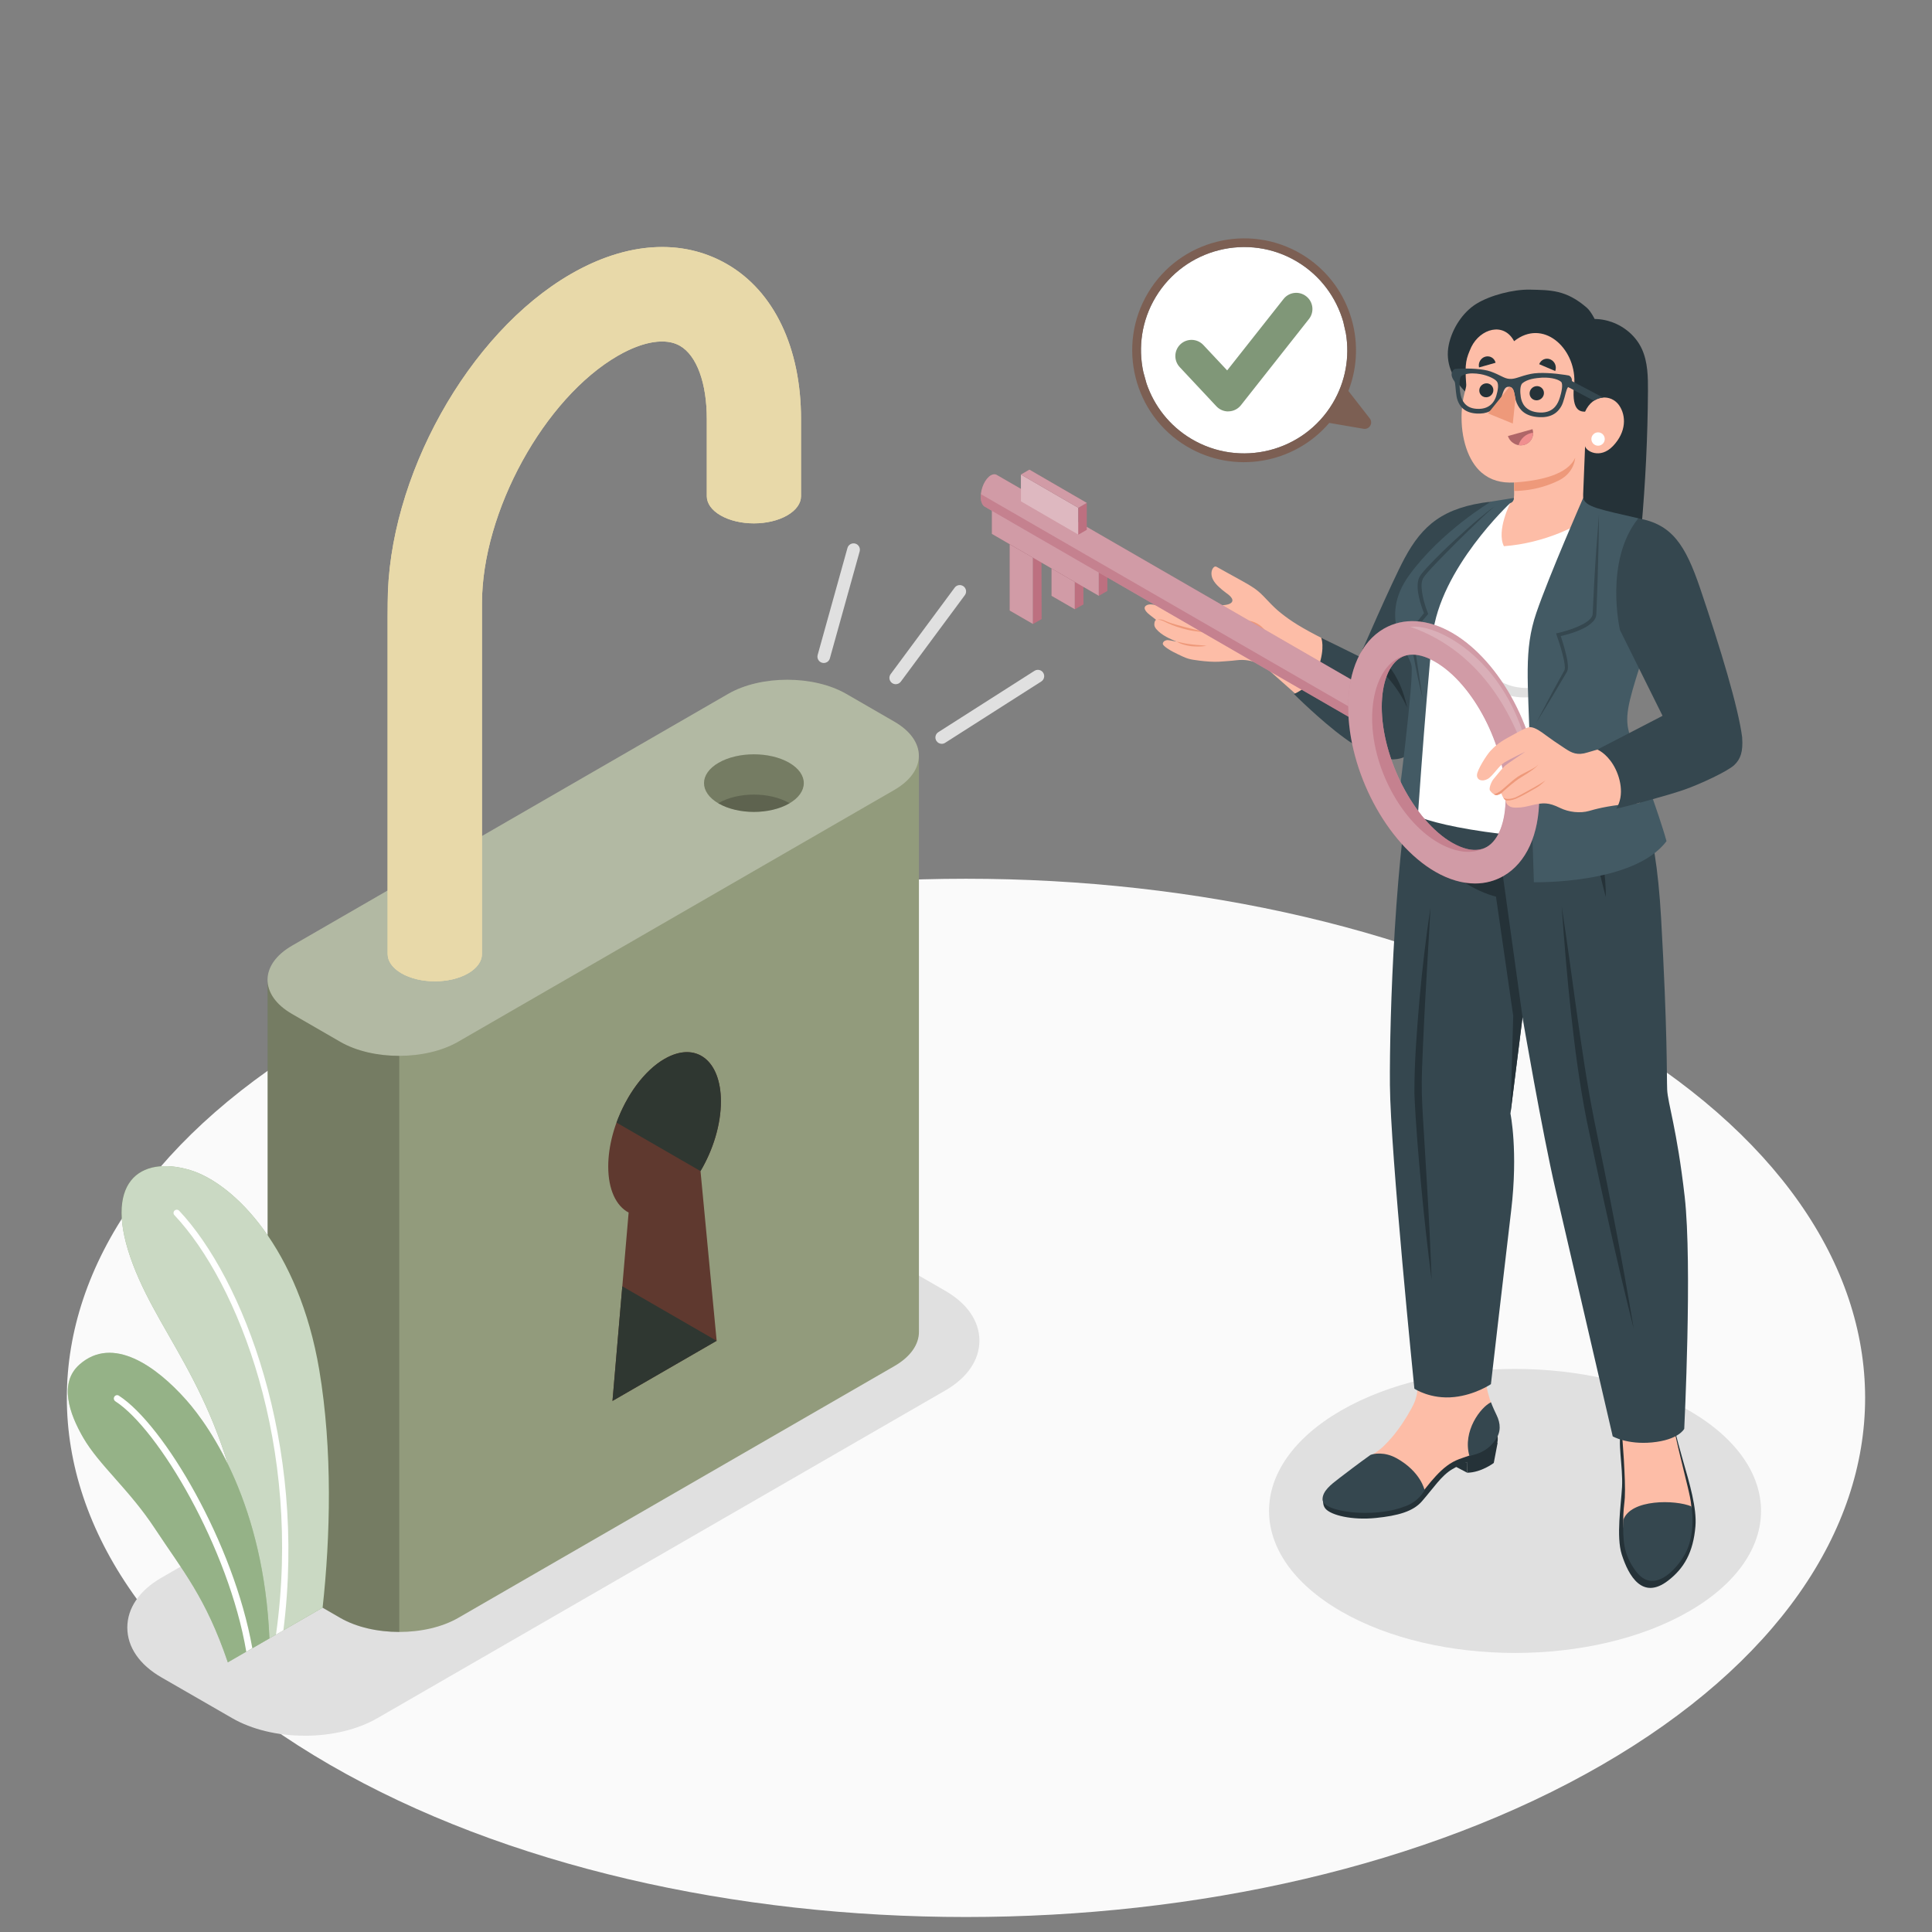 <?xml version="1.0" encoding="UTF-8"?>
<svg xmlns="http://www.w3.org/2000/svg" version="1.1" viewBox="0 0 500 500">
  <rect x="0" y="0" width="500" height="500" fill="#808080" stroke="none"/>
  <defs>
    <style>
      .cls-1 {
        opacity: .6;
      }

      .cls-1, .cls-2, .cls-3, .cls-4, .cls-5, .cls-6, .cls-7, .cls-8, .cls-9, .cls-10, .cls-11, .cls-12, .cls-13, .cls-14, .cls-15, .cls-16, .cls-17, .cls-18, .cls-19, .cls-20, .cls-21, .cls-22, .cls-23, .cls-24, .cls-25 {
        stroke-width: 0px;
      }

      .cls-1, .cls-11 {
        fill: #bd7080;
      }

      .cls-2 {
        fill: #253238;
      }

      .cls-3 {
        fill: #35474f;
      }

      .cls-4 {
        fill: #f08f8f;
      }

      .cls-5, .cls-12 {
        opacity: .2;
      }

      .cls-5, .cls-13, .cls-17, .cls-22, .cls-25 {
        fill: #fff;
      }

      .cls-6 {
        fill: #2f3731;
      }

      .cls-7 {
        fill: #809778;
      }

      .cls-8 {
        fill: #e8d9a9;
      }

      .cls-9 {
        fill: #435a64;
      }

      .cls-10 {
        fill: #689254;
      }

      .cls-12 {
        fill: #000;
      }

      .cls-13 {
        opacity: .65;
      }

      .cls-14 {
        fill: #e0e0e0;
      }

      .cls-15 {
        fill: #af6668;
      }

      .cls-16 {
        fill: #e0e0e0;
      }

      .cls-17 {
        opacity: .3;
      }

      .cls-18 {
        fill: #7c5f53;
      }

      .cls-19 {
        fill: #5f392f;
      }

      .cls-20 {
        fill: #ee997a;
      }

      .cls-21 {
        fill: #fdbda7;
      }

      .cls-22 {
        opacity: .5;
      }

      .cls-23 {
        fill: #929b7c;
      }

      .cls-24 {
        fill: #fafafa;
      }
    </style>
  </defs>
  <g id="Floor">
    <path id="Floor-2" data-name="Floor" class="cls-24" d="M85.45,266.77c-90.87,52.47-90.87,137.53,0,190,90.88,52.47,238.22,52.47,329.09,0,90.87-52.47,90.87-137.53,0-190-90.88-52.47-238.22-52.47-329.09,0Z"/>
  </g>
  <g id="Shadows">
    <g id="Shadows-2" data-name="Shadows">
      <path id="Shadow" class="cls-16" d="M78.88,449.2c-7.05,0-13.72-1.61-18.8-4.55l-18.31-10.55c-5.69-3.28-8.82-7.86-8.82-12.89s3.13-9.61,8.82-12.89l146.97-84.81c5.08-2.93,11.76-4.55,18.8-4.55s13.72,1.61,18.8,4.55l18.31,10.56c5.69,3.28,8.82,7.86,8.82,12.89s-3.13,9.6-8.82,12.89l-146.98,84.81c-5.08,2.93-11.75,4.55-18.8,4.55Z"/>
      <path id="Shadow-2" data-name="Shadow" class="cls-16" d="M437.11,365.04c24.86,14.35,24.86,37.63,0,51.98-24.86,14.35-65.17,14.35-90.04,0-24.86-14.35-24.86-37.63,0-51.98,24.86-14.35,65.17-14.35,90.04,0Z"/>
    </g>
  </g>
  <g id="Lines">
    <g id="Lines-2" data-name="Lines">
      <path class="cls-16" d="M231.81,177.07c-.34,0-.68-.11-.97-.32-.73-.54-.88-1.57-.34-2.29l16.57-22.38c.54-.73,1.56-.88,2.29-.34.73.54.88,1.57.34,2.29l-16.57,22.38c-.32.43-.82.66-1.32.66Z"/>
      <path class="cls-16" d="M243.72,192.5c-.54,0-1.07-.27-1.38-.76-.49-.76-.26-1.78.5-2.26l24.88-15.87c.77-.49,1.78-.26,2.26.5.49.76.26,1.78-.5,2.26l-24.88,15.87c-.27.17-.58.26-.88.26Z"/>
      <path class="cls-16" d="M213.19,171.58c-.15,0-.29-.02-.44-.06-.87-.24-1.38-1.15-1.14-2.02l7.71-27.68c.24-.87,1.15-1.38,2.02-1.14.87.24,1.38,1.15,1.14,2.02l-7.71,27.68c-.2.73-.86,1.2-1.58,1.2Z"/>
    </g>
  </g>
  <g id="Speech_Bubble" data-name="Speech Bubble">
    <g id="Speech_Bubble-2" data-name="Speech Bubble">
      <g id="Speech_Bubble-3" data-name="Speech Bubble">
        <path class="cls-25" d="M335.74,67.75c6.04,3.63,10.11,9.29,11.91,15.58l.67,2.98c1,6.03-.05,12.44-3.44,18.09-7.58,12.62-24.02,16.72-36.65,9.14-5.64-3.39-9.58-8.56-11.53-14.35l-.81-2.95c-1.37-6.4-.43-13.31,3.2-19.35,7.59-12.63,24.03-16.73,36.65-9.14Z"/>
        <path class="cls-18" d="M297.12,75.77c-8.2,13.71-3.73,31.54,9.98,39.74,12.3,7.36,27.91,4.5,36.91-6.06l8.87,1.52c1.52.26,2.56-1.48,1.61-2.69l-5.53-7.1c5.05-12.93.19-28.03-12.1-35.39-13.71-8.2-31.54-3.72-39.74,9.98ZM335.7,67.72c6.04,3.62,10.13,9.27,11.94,15.56l.67,2.98c1.01,6.03-.03,12.44-3.41,18.09-7.56,12.64-23.99,16.76-36.63,9.2-5.65-3.38-9.59-8.54-11.56-14.33l-.82-2.95c-1.38-6.4-.45-13.31,3.17-19.35,7.56-12.64,24-16.77,36.64-9.2Z"/>
      </g>
      <g id="Check">
        <path class="cls-7" d="M317.86,106.48c-1.16,0-2.26-.48-3.06-1.33l-9.49-10.14c-1.58-1.69-1.49-4.34.19-5.92,1.69-1.58,4.34-1.49,5.92.19l6.17,6.58,14.59-18.48c1.43-1.82,4.06-2.13,5.88-.69,1.82,1.43,2.13,4.07.69,5.88l-17.6,22.3c-.76.96-1.89,1.54-3.11,1.59-.06,0-.12,0-.18,0Z"/>
      </g>
    </g>
  </g>
  <g id="Character">
    <g id="Bottom">
      <g id="Bottom-2" data-name="Bottom">
        <g>
          <polygon class="cls-2" points="379.71 381.14 376.09 379.24 379.77 378.38 379.71 381.14"/>
          <path class="cls-2" d="M342.83,386.46s44.3-17.61,44.74-14.73c.1.63.05,1.2-.09,1.72.04-.05.09-.1.12-.15l-1.01,5.31s-3.22,2.48-6.89,2.53c0-.26.04-1.85.06-2.76-1.2.44-2.44.97-3.92,1.85-2.86,1.7-4.78,4.79-7.88,8.34-2.26,2.59-6.16,3.7-11.9,4.28-6.17.63-11.54-.71-13-2.37-1.17-1.32-.47-3.66-.23-4.02Z"/>
          <path class="cls-21" d="M344.07,385.51c.44-.41,2.05-2.03,4.23-3.77,1.9-1.52,4.12-3.46,6.49-5,.94-.61,2.4-1.6,3.22-2.4.79-.77,1.55-1.57,2.26-2.41,1.96-2.32,3.63-4.88,5.07-7.53,1.24-2.28,1.57-3.91,1.56-6.49-.03-6.32-.32-12.66-1.17-18.94l21,.33c-.73,3.21-1.16,8.7-1.62,12.36-.7,5.57-.9,6.81,1.13,12.46.6,1.66,1.52,3.28,1.54,5.04.03,2.86-2.37,5.25-5,6.55-2.18,1.08-4.66,1.49-6.77,2.65-2.23,1.22-4,3.12-5.62,5-1.54,1.78-2.8,3.89-4.9,5.11-2.34,1.34-4.53,1.71-7.19,2.14-3.06.49-6.97.42-9.55.13-4.51-.51-7.82-2.23-4.65-5.23Z"/>
          <path class="cls-3" d="M361.41,377.38c-3.11-1.74-6-1.17-6.74-.84-3.31,2.36-6.05,4.47-7.99,5.95-2.35,1.79-4.41,3.42-4.41,5.56,0,3.36,13.35,4.85,20.95,1.93,3.94-1.19,5.46-4.32,5.46-4.32,0,0-.92-4.74-7.27-8.29ZM387.31,366.22c-1.06-2.2-1.45-3.32-1.45-3.32-2.65,1.28-7.41,7.45-5.58,13.89,2.39-.52,4.73-1.32,6.72-4.11,1.5-2.11,1.37-4.27.31-6.47Z"/>
        </g>
        <g>
          <path class="cls-2" d="M419.7,370.52c-1.23,1.92.37,9.17.08,14.33-.26,4.69-1.55,12.86-.06,17.49,1.76,5.49,5.34,11.86,12,6.71,4.13-3.19,6.49-7.3,7.06-14.05.39-4.69-1.54-11.17-3.2-16.93-1.94-6.72-2.68-10.31-2.68-10.31l-13.21,2.76Z"/>
          <path class="cls-21" d="M433.37,335.94c.48,10.93-.84,18.61-.91,25.61.07,3.26.3,6.01,1.03,9.45.95,4.47,2.56,10.68,3.23,13.57.95,4.04,1.66,6.59.22,11.13-.11.35-.28.69-.47,1.02-2.02,3.74-7.14,6.56-8.78,6.11-.46.74-1.62,1.18-2.88.98-.18-.03-.36-.07-.55-.13-.18-.06-.37-.13-.55-.21-1.09-.52-2.13-1.59-2.73-3.44-.1-.31-.19-.64-.26-.99-1.19-5.63-.33-9.27-.22-11.47.13-2.54-.02-5.78-.25-9.88-.23-4.1-1.24-16.98-2.71-23.14-1.09-4.3-2.45-9.69-3.89-15.44l19.73-3.18Z"/>
          <path class="cls-3" d="M437.72,389.85c-4.04-1.73-15.76-1.97-17.63,3.56-.05,5.2-.08,8.73,3.31,13.26,4.51,6.01,10.39-.36,12.64-4.41,2.25-4.05,2.23-9.6,1.67-12.4Z"/>
        </g>
        <path class="cls-3" d="M418.09,193.15c5.71,9.91,10.31,18.27,11.8,44.45,1.68,29.55,1.43,40.8,1.57,44.37.15,3.57,2.52,10.11,4.53,27.67,2.01,17.56-.11,60.14-.11,60.14,0,0-1.43,2.87-8.36,3.52-6.4.6-10.15-1.57-10.15-1.57,0,0-12.35-53.27-14.8-63.86-3.46-14.95-8.55-44.6-8.55-44.6l-3.12,24.91s2.03,9.69.19,25.11c-1.84,15.43-5.24,44.93-5.24,44.93,0,0-4.02,2.74-9.46,3.33-6.18.67-10.35-2.16-10.35-2.16,0,0-6.2-61.14-6.33-78.61-.13-17.47,1.26-61.06,6.74-86.96l51.62-.68Z"/>
        <path class="cls-2" d="M370.1,218.88c2.77,7.19,12.71,12.18,17.06,13.16l4.46,30.87-.71,25.27,3.12-24.91-5.12-36.9s-12.06-.75-18.82-7.49ZM411.32,215.07c.73,2.83,1.4,5.68,2.11,8.52.7,2.85,1.39,5.7,2.14,8.57.05-2.96-.25-5.91-.67-8.83-.41-2.93-1.01-5.82-1.72-8.7-.74-2.86-1.59-5.71-2.67-8.48-1.07-2.77-2.32-5.5-3.98-7.99.93,2.82,1.76,5.62,2.55,8.44.77,2.82,1.53,5.64,2.23,8.48ZM416.41,209.57c.99,1.7,1.94,3.43,2.89,5.15l2.81,5.27c-.19-2.01-.74-3.97-1.44-5.86-.7-1.9-1.6-3.71-2.59-5.47-1.02-1.74-2.13-3.44-3.39-5.02-1.25-1.59-2.61-3.11-4.16-4.45.92,1.81,1.92,3.53,2.91,5.25.98,1.72,2,3.41,2.96,5.13ZM412.48,289.38c-1.81-9.04-3.11-18.18-4.41-27.33-1.26-9.15-2.51-18.32-3.9-27.47.65,9.23,1.4,18.44,2.41,27.64.99,9.2,2.22,18.39,4,27.5,1.9,9.09,3.82,18.11,5.85,27.15,2,9.03,4.13,18.04,6.38,27.03-1.51-9.13-3.15-18.24-4.91-27.32-1.73-9.08-3.58-18.18-5.43-27.21ZM368.84,258.94l1.38-24.11c-1.22,7.97-2.16,15.98-2.87,24.01-.68,8.04-1.33,16.04-1.3,24.19.34,8.1,1.04,16.1,1.78,24.13.74,8.02,1.63,16.03,2.67,24.02-.29-8.05-.68-16.09-1.17-24.13l-.72-12.05c-.24-4.01-.52-8.04-.64-12.02-.1-3.96.12-7.99.28-12,.16-4.01.39-8.03.59-12.04Z"/>
      </g>
    </g>
    <g id="Top">
      <g>
        <g>
          <path class="cls-21" d="M301.81,165.7c.68-.14,1.28.15,2.7.34-1.6-.64-3.88-1.6-5.27-3.24-.21-.25-.45-.65-.49-.97-.04-.3,0-1.17.44-1.42,0,0-.87-.69-1.63-1.27-.62-.48-1.95-1.67-.99-2.39.76-.56,2.01-.35,3.41.16-.75-.56-1.28-1.09-1.35-1.5-.2-1.22.49-1.98,3.04-1.18,2.55.8,8.96,3.1,13.76,2.5.86-.11,2.62-.1,3.26-.77h0c.88-.92-.73-2.06-1.4-2.54-.64-.47-1.26-.97-1.84-1.52-.65-.61-1.26-1.28-1.62-2.09-.36-.81-.44-1.79-.03-2.58.22-.42.62-.79,1.08-.52,1.84,1.05,3.72,2.04,5.57,3.08,1.75.99,3.62,1.94,5.17,3.23,1.79,1.48,3.35,3.65,5.93,5.69,2.58,2.04,5.29,3.81,11.46,6.9,3.41,1.7,9.15,4.9,9.15,4.9,0,0,7.01-15.21,9.81-21.25,5.81-12.53,10.91-16.65,23.87-19.42l-7.77,23.53s-5.42,24.31-7.84,32.37c-2.42,8.06-5.76,10.02-8.58,10.3h0c-8.86.78-17.61-8.93-33.2-22.52-1.27-1.11-4.22-3.16-8.4-2.65-1.64.2-3.49.3-4.58.38-1.31.1-3.72-.09-5.03-.27-2.75-.4-2.75-.2-6.93-2.32-.52-.26-2.62-1.48-2.58-2.06.04-.49.39-.78.87-.88Z"/>
          <path class="cls-20" d="M304.52,166.04c1.28.32,2.54.59,3.83.72,1.28.18,2.59.2,3.9.38-1.31.22-2.63.23-3.96.1-1.31-.18-2.64-.5-3.78-1.2Z"/>
          <g>
            <path class="cls-20" d="M327.78,164.05c-.07-.24-.16-.48-.29-.7-.24-.42-.59-.81-.95-1.14-.72-.66-1.61-1.14-2.55-1.41-2.03-.57-4.5-.05-6,1.46-.04.04-.06.25.04.2,1.86-.77,3.74-1.45,5.77-.88,1.68.47,2.95,1.86,3.78,3.34.08.14.23.06.23-.08,0-.29.04-.5-.04-.79Z"/>
            <path class="cls-20" d="M312.66,160.09c-2.12-.21-4.27-.76-6.33-1.28-1.98-.5-3.94-1.14-5.88-1.75-.02,0-.04.05-.02.06,1.97,1.06,4.04,1.75,6.21,2.27,2,.48,3.97.59,6.01.74.02,0,.03-.04.01-.04Z"/>
            <path class="cls-20" d="M313.29,163.65c-2.12-.21-4.27-.76-6.33-1.28-.79-.2-1.58-.42-2.37-.65-.77-.23-1.56-.44-2.3-.74-.23-.09-.46-.19-.69-.28-.29-.12-.56-.27-.88-.34-.32-.07-.66-.08-.98-.03-.03,0-.07.03-.05.06.41,0,.82.11,1.21.26.26.1.5.23.75.36.22.12.44.21.66.31.7.32,1.42.6,2.15.85.92.31,1.85.58,2.8.8,2,.48,3.97.59,6.01.74.02,0,.03-.04.01-.04Z"/>
          </g>
        </g>
        <g>
          <path class="cls-3" d="M385.86,129.82c-12.34,1.44-17.75,6.07-22.38,14.7-3.37,6.28-11.64,25.42-11.64,25.42l-9.93-4.91s1.12,2.39-.7,7.66c-1.82,5.27-6.35,6.91-6.35,6.91,0,0,6.92,6.9,12.95,11.3,6.03,4.39,11.8,7.37,16.66,4.51,4.86-2.86,6.15-8.45,7.88-15.08,1.73-6.63,6.28-27.22,6.28-27.22l7.23-23.28Z"/>
          <path class="cls-2" d="M364.18,183.16c-2.29-5.37-7.42-11.45-12.35-13.22,0,0,.43-.99,1.03-2.37,7.58,3.02,10.23,10.49,11.31,15.59Z"/>
        </g>
      </g>
      <path class="cls-2" d="M424.79,136.71h-20.63c-.63-9.13-.19-18.31.49-27.45.49-6.52,1.09-13.03,1.82-19.53.18-1.65.4-3.35,1.25-4.77,1.87-3.12,6.44-2.66,9.39-1.62,3.39,1.2,6.34,3.74,7.83,7.03,1.52,3.37,1.57,7.19,1.55,10.89-.07,11.83-.65,23.66-1.7,35.45Z"/>
      <g id="Head">
        <path class="cls-2" d="M393.73,122.99c.16.14.28.25.34.31,1,.95,2.16,1.64,3.48,2.09,1.22.42,2.16.22,3.37.23,1.8.01,3.76.68,5.53.14.77-.24.99-.76,1.48-1.37.67-.83,1.38-1.63,2.06-2.45,2.71-3.27,5.32-6.65,7.43-10.35,2.81-4.94,4.7-10.55,4.45-16.22-.11-2.44-.64-4.92-2.03-6.93-1.39-2-3.75-3.45-6.18-3.27-.29-1.58-1.78-4.49-3-5.54-5.36-4.63-9.3-4.55-14.75-4.67-4.21-.09-10.21,1.44-13.8,3.65-3.59,2.21-6.29,6.46-7.16,10.58-1,4.74,1.01,8.71,3.88,11.8,2.56,2.76,6.8,4.78,7.64,8.79.27,1.25.15,2.56.4,3.82.49,2.55,2.36,4.58,4.15,6.46-.05.43,1.87,2.15,2.73,2.92Z"/>
        <path class="cls-21" d="M388.12,131.48s1.11-1.05,2.43-1.24c.94-.13,1.3-.81,1.3-2.43s0-2.94,0-2.94c-3.32.17-6.09-.57-8.41-2.55-3.5-2.99-5.43-8.98-5.17-15.45.17-4.3,1.26-6.32,1.19-7.29-.43-5.75,0-6.78,1.31-9.77,2.35-4.77,8.41-6.56,11.08-1.51,7.43-5.94,15.82,1.66,15.6,10.54-.93,7.34,1.33,7.68,2.76,7.71,2.06-4.59,6.79-4.58,8.82-1.65,1.83,2.65,1.93,6.86-1.61,10.55-3.35,3.49-7.02,1.26-7.2,0,0,0-.44,10.52-.5,12.49-.05,1.97.36,4.15,2.82,4.93,0,0,0,0,0,0,2.51.8,3.1,1.32,3.1,1.32,0,0-.55.41-.92.83-.87,1.04-2.17,1.96-5.4,5.87-8.3,3.22-18.21,7.69-24.06,11.27-2.03-4.88-3.94-12.84-3.94-12.84,3.06-4.54,6.79-7.87,6.79-7.87Z"/>
        <path class="cls-25" d="M411.85,113.62c0,.96.78,1.73,1.73,1.73s1.73-.78,1.73-1.73-.78-1.73-1.73-1.73-1.73.78-1.73,1.73Z"/>
        <g>
          <g>
            <path class="cls-2" d="M382.78,95.09l4.28-1.21c-.29-1.21-1.49-1.91-2.67-1.57-1.18.34-1.9,1.58-1.61,2.79Z"/>
            <path class="cls-2" d="M402.49,96.02l-4.15-1.77c.45-1.17,1.74-1.73,2.89-1.24,1.15.49,1.71,1.83,1.26,3.01Z"/>
            <path class="cls-15" d="M390.25,112.85l6.36-1.78c.56,1.75-.4,3.57-2.16,4.06-1.75.49-3.63-.53-4.2-2.28Z"/>
            <path class="cls-4" d="M396.75,111.99c.04,1.43-.86,2.74-2.3,3.14-.48.13-.97.15-1.44.07.48-1.73,1.95-2.99,3.74-3.21Z"/>
            <path class="cls-2" d="M386.48,100.89c.04.99-.74,1.85-1.75,1.92-1,.07-1.85-.68-1.89-1.68-.04-.99.74-1.85,1.75-1.92,1-.07,1.85.68,1.89,1.68Z"/>
            <path class="cls-2" d="M399.57,101.64c.04,1.01-.76,1.89-1.78,1.96-1.03.07-1.89-.7-1.93-1.71-.04-1.01.76-1.89,1.78-1.96,1.03-.07,1.89.7,1.93,1.71Z"/>
          </g>
          <path class="cls-20" d="M391.85,124.87c7.08-.46,13.92-2.15,15.8-6.4,0,0-.11,3.83-4.23,5.87-5.96,2.95-11.56,2.7-11.56,2.7v-2.17Z"/>
        </g>
        <path class="cls-3" d="M375.67,96.83c-.02.72.41,1.4.63,1.69.12.15.22.35.26.6.18,1.14.21,3.29.67,4.51.46,1.22,1.47,3.18,4.87,3.39.66.04,1.25.02,1.78-.07.05,0,.09-.01.14-.02.56-.1,1.06-.26,1.49-.46.41-.2.83-.47,1.17-.78.56-.49.98-1.06,1.33-1.65.91-1.53.94-3.72,2.2-3.93.05,0,.1-.01.15-.01.05,0,.1,0,.16,0,1.67.09,1.24,2.46,2.01,4.2.76,1.74,2.14,3.46,5.78,3.66,1.32.08,2.71-.12,3.84-.8.22-.13.42-.28.62-.44.6-.5.99-1.07,1.26-1.53.69-1.16,1.05-3.29,1.45-4.39.11-.29.23-.49.34-.63.27-.31.89-.85.98-1.56.09-.71-.39-1.36-.87-1.44-.28-.05-.58-.1-.88-.15-2.84-.44-6.56-.73-8.86-.26-2.88.6-3.94,1.39-5.5,1.3-1.46-.09-2.32-.99-4.9-1.91-2.06-.73-5.56-.85-8.25-.73-.29.01-.57.03-.84.05-.46.03-1.01.65-1.03,1.37ZM393.96,99.21c1.32-1.12,3.44-1.37,5.15-1.48,2.72-.09,4.35.57,4.91,1.1.58.56.06,2.86-.32,4.02-.26.85-.64,1.73-1.25,2.42-.76.87-1.97,1.58-3.95,1.49-1.95-.08-3.13-.76-3.85-1.57h0c-.71-.81-.96-1.77-1.07-2.42-.2-1.33-.23-2.87.37-3.56ZM378.19,97.33c.16-.13.4-.25.7-.36,1.39-.47,2.84-.38,4.29-.14,1.9.34,3.83,1.25,4.28,2,.45.75.18,2.27-.21,3.57-.08.26-.18.55-.33.86-.17.36-.38.7-.64,1.01-.77.92-2.05,1.69-4.19,1.53-.81-.06-1.46-.25-1.98-.53-1.82-.98-2.11-2.99-2.24-3.92-.17-1.19-.3-3.53.32-4.02Z"/>
        <path class="cls-20" d="M385.09,106.99l6.42,2.62.68-6.46c-.32-1.44-.35-2.89-1.56-3.04l-5.54,6.88Z"/>
        <path class="cls-3" d="M405.71,98.05l9.18,4.84c-.73.1-1.41.2-2.4.82l-7.05-3.74.27-1.92Z"/>
      </g>
      <g id="Chest">
        <g>
          <path class="cls-25" d="M367.74,180.43c.16-3.03.26-7.34-.07-11.2,0,0-4.62-4.79-4.62-10.96,0-6.48,2.84-10.9,9.62-17.32,6.96-6.59,12.77-10.02,12.77-10.02l5.42-.75s-3.65,7.15-1.65,11.18c10.62-.8,19.73-5.37,23.46-8.55l8.84,1.74s5.39,11.32,3.22,20.69c-1.17,5.07-3.5,13.66-5.39,20.47-1.83,6.6-1.19,13.64,1.81,19.79.27.56.55,1.13.82,1.68,2.55,5.27,5.93,14.97,5.93,14.97,0,0-14.84,6.65-39.22,3.69-24.38-2.96-26.4-7.26-26.4-7.26l4.55-21.22c.49-2.29.8-4.61.92-6.95Z"/>
          <path class="cls-14" d="M408.29,169.42s-2.55,7.8-12.07,8.57c-8.71.7-12.98-6.25-12.98-6.25,0,0,1.47,9.92,13.25,8.64,11.76-1.28,11.8-10.96,11.8-10.96Z"/>
        </g>
        <g>
          <path class="cls-9" d="M409.73,128.86s-8.82,20.07-12.13,29.75c-3.31,9.69-2.09,17.58-1.66,35.36.33,13.69,1.03,34.35,1.03,34.35,0,0,25.92.62,34.32-10.63-1.85-6.87-7.89-22.95-9.44-27.35-1.55-4.4-.56-8.19,2.59-18.1,3.15-9.91,7.81-15.22,7.97-22.64.15-7.42-6.59-14.12-8.42-15.47-9.92-2.3-13.83-2.95-14.24-5.29Z"/>
          <path class="cls-9" d="M390.86,130.17s-18.22,16.95-20.11,34.4c-1.89,17.45-4.45,55.76-4.45,55.76,0,0-1.88-.96-5.43-5.16,1.09-7.92,5.03-39.21,4.43-42.84-.6-3.63-8.86-12.14-.56-23.53,8.3-11.39,21.13-18.98,21.13-18.98l5.93-.96c0,.62-.38,1.16-.92,1.31Z"/>
          <path class="cls-3" d="M383.18,133.86c-1.15.96-2.3,1.94-3.42,2.94-2.24,2.01-4.46,4.04-6.61,6.14-1.07,1.06-2.14,2.12-3.17,3.22-.52.55-1.03,1.1-1.53,1.68-.48.57-1.04,1.19-1.32,2.04-.26.81-.27,1.63-.23,2.41.03.79.18,1.55.34,2.3.32,1.41.76,2.76,1.29,4.1-1.21,1.45-2.38,2.91-3.15,4.74-.1.24-.17.51-.22.78-.02.28-.04.57,0,.81.02.51.09,1,.15,1.49.13.97.29,1.94.46,2.9.67,3.85,1.51,7.65,2.43,11.44-.61-3.85-1.22-7.7-1.77-11.54-.13-.96-.25-1.92-.34-2.88-.04-.48-.08-.96-.09-1.42-.02-.47.03-.83.21-1.26.71-1.67,1.98-3.22,3.22-4.64l.19-.22-.11-.28c-.53-1.36-.98-2.79-1.28-4.22-.15-.72-.26-1.44-.31-2.15-.05-.71-.04-1.43.16-2.05.17-.6.62-1.14,1.1-1.71.47-.56.97-1.12,1.48-1.66,1.01-1.1,2.06-2.17,3.11-3.24,2.1-2.14,4.22-4.27,6.38-6.35,2.16-2.08,4.3-4.19,6.59-6.13-1.24.85-2.4,1.82-3.56,2.78Z"/>
          <path class="cls-3" d="M413.16,158.27l.09-2.38.18-4.77c.18-6.36.35-11.58.38-17.96-.52,6.35-.89,11.58-1.25,17.95l-.23,4.77-.12,2.39-.03.59c0,.15-.03.3-.08.44-.1.29-.29.58-.52.84-.98,1.04-2.45,1.7-3.87,2.29-1.45.57-2.97,1.03-4.48,1.38l-.52.12.17.5c.68,1.96,1.32,3.96,1.77,5.97.11.5.21,1.01.27,1.51.07.49.1,1.02,0,1.38l-.03.13-.09.17-1.32,2.41c-1,1.84-2.02,3.67-2.99,5.53l-2.93,5.56,3.28-5.36c1.1-1.79,2.15-3.6,3.22-5.4l.8-1.35.4-.68.3-.51.09-.24c.19-.65.13-1.19.09-1.73-.05-.54-.14-1.07-.25-1.59-.41-1.91-.96-3.77-1.57-5.61,1.41-.33,2.79-.73,4.14-1.24,1.5-.6,3.03-1.27,4.25-2.57.29-.33.56-.73.71-1.19.07-.24.11-.48.11-.73l.02-.6Z"/>
        </g>
      </g>
      <g id="Key">
        <g>
          <g>
            <g>
              <g>
                <polygon class="cls-11" points="261.31 140.84 267.34 144.32 267.34 161.49 261.31 158.01 261.31 140.84"/>
                <polygon class="cls-17" points="261.31 140.84 267.34 144.32 267.34 161.49 261.31 158.01 261.31 140.84"/>
              </g>
              <polygon class="cls-11" points="261.31 140.84 267.34 144.32 269.53 143.06 263.5 139.57 261.31 140.84"/>
              <polygon class="cls-11" points="267.34 161.49 269.57 160.22 269.53 143.06 267.34 144.32 267.34 161.49"/>
            </g>
            <g>
              <g>
                <polygon class="cls-11" points="272.14 147.11 278.17 150.6 278.17 157.68 272.14 154.2 272.14 147.11"/>
                <polygon class="cls-17" points="272.14 147.11 278.17 150.6 278.17 157.68 272.14 154.2 272.14 147.11"/>
              </g>
              <polygon class="cls-11" points="272.14 147.11 278.17 150.6 280.37 149.33 274.34 145.85 272.14 147.11"/>
              <polygon class="cls-11" points="278.17 157.68 280.4 156.42 280.37 149.33 278.17 150.6 278.17 157.68"/>
            </g>
            <g>
              <g>
                <polygon class="cls-11" points="284.38 154.2 284.38 147.24 256.7 131.21 256.7 138.17 284.38 154.2"/>
                <polygon class="cls-17" points="284.38 154.2 284.38 147.24 256.7 131.21 256.7 138.17 284.38 154.2"/>
              </g>
              <polygon class="cls-11" points="284.38 154.2 284.38 147.24 286.58 145.97 286.58 152.94 284.38 154.2"/>
              <g>
                <polygon class="cls-11" points="256.7 131.21 258.89 129.94 286.58 145.97 284.38 147.24 256.7 131.21"/>
                <polygon class="cls-17" points="256.7 131.21 258.89 129.94 286.58 145.97 284.38 147.24 256.7 131.21"/>
              </g>
            </g>
          </g>
          <g>
            <path class="cls-11" d="M355.43,179.18l-4.34,7.52-96.11-55.51c-.06-.02-.13-.06-.19-.11-.59-.39-.97-1.3-.97-2.56,0-2.21,1.17-4.68,2.6-5.51.53-.3,1.03-.35,1.44-.16.05.02.11.05.16.09l97.42,56.25Z"/>
            <path class="cls-17" d="M355.43,179.18l-4.34,7.52-96.11-55.51c-.06-.02-.13-.06-.19-.11-.59-.39-.97-1.3-.97-2.56,0-2.21,1.17-4.68,2.6-5.51.53-.3,1.03-.35,1.44-.16.05.02.11.05.16.09l97.42,56.25Z"/>
          </g>
          <path class="cls-1" d="M253.85,127.87c-.02.22-.04.43-.04.65,0,1.26.38,2.17.97,2.56.06.04.13.09.19.11l96.11,55.51,1.16-2.01-98.4-56.81Z"/>
          <g>
            <g>
              <polygon class="cls-11" points="279.07 138.38 279.07 131.42 264.21 122.81 264.21 129.77 279.07 138.38"/>
              <polygon class="cls-22" points="279.07 138.38 279.07 131.42 264.21 122.81 264.21 129.77 279.07 138.38"/>
            </g>
            <polygon class="cls-11" points="279.07 138.38 279.07 131.42 281.26 130.15 281.26 137.12 279.07 138.38"/>
            <g>
              <polygon class="cls-11" points="264.21 122.81 266.41 121.54 281.26 130.15 279.07 131.42 264.21 122.81"/>
              <polygon class="cls-17" points="264.21 122.81 266.41 121.54 281.26 130.15 279.07 131.42 264.21 122.81"/>
            </g>
          </g>
        </g>
        <g>
          <path class="cls-11" d="M381.73,228.65c-3.28,0-6.77-1.02-10.27-3.03-12.64-7.3-22.54-26.04-22.54-42.68,0-9.48,3.36-16.85,9.21-20.23,5.1-2.94,11.37-2.56,17.67,1.07,12.64,7.3,22.54,26.04,22.54,42.68,0,9.48-3.36,16.85-9.21,20.23-2.27,1.31-4.77,1.96-7.4,1.96ZM365.56,169.42c-1.06,0-2.11.23-3.09.8-3.05,1.76-4.87,6.52-4.87,12.72,0,13.37,8.34,29.47,18.2,35.17,2.48,1.43,6.05,2.78,8.99,1.07,3.05-1.76,4.87-6.52,4.87-12.72,0-13.37-8.34-29.47-18.2-35.17-1.65-.95-3.79-1.87-5.9-1.87Z"/>
          <path class="cls-17" d="M375.79,163.78c-6.3-3.64-12.57-4.02-17.66-1.08-5.85,3.38-9.21,10.75-9.21,20.23,0,16.63,9.9,35.38,22.55,42.67,3.5,2.02,6.99,3.03,10.27,3.03,2.63,0,5.13-.65,7.4-1.95,5.85-3.38,9.21-10.75,9.21-20.23,0-16.63-9.9-35.37-22.55-42.67ZM384.79,219.17c-2.95,1.71-6.51.36-8.99-1.07-9.86-5.7-18.2-21.8-18.2-35.17,0-6.21,1.82-10.96,4.88-12.72.98-.57,2.03-.8,3.09-.8,2.12,0,4.25.92,5.91,1.87,9.87,5.7,18.2,21.8,18.2,35.17,0,6.21-1.82,10.96-4.88,12.72Z"/>
          <path class="cls-1" d="M375.79,218.1c-9.86-5.7-18.2-21.8-18.2-35.17,0-6.21,1.82-10.96,4.88-12.72.53-.31,1.09-.51,1.65-.64-1,.18-1.99.53-2.93,1.13-3.54,2.24-5.81,7.45-6.06,13.96-.53,14.02,8.31,29.83,19.29,34.54,2.57,1.09,6.2,1.99,9.44.38-2.74.99-5.83-.22-8.06-1.5Z"/>
          <path class="cls-5" d="M365.04,162.23c7.55-.99,28.35,10.2,31.71,39.4-4.06-15.52-12.89-32.79-31.71-39.4Z"/>
        </g>
      </g>
      <g id="Arm">
        <g id="Arm-2" data-name="Arm">
          <g>
            <path class="cls-21" d="M424.38,190.94c-5.83,1.64-12.21,3.37-13.47,3.78-2.73.88-4.14.11-5.74-.92-1.95-1.26-4.25-2.86-5.17-3.56-.95-.71-2.69-2.03-3.98-2.06-1.05-.02-3.55,1.53-5.8,2.74-2.25,1.21-3.55,2.38-4.53,3.45-.98,1.07-3.41,4.88-3.45,6.21-.04,1.33,1.34,1.8,2.77,1.02,1.26-.68,2.85-3.36,4.32-4.27,1.47-.9,5.45-2.81,5.45-2.81,0,0-4.72,3.15-5.32,3.68-.6.53-2.32,2.71-2.91,3.39-.59.69-1.29,2.45-.95,2.99.34.53,1.26,1.36,1.88,1.19.62-.17,1.07-.48,1.07-.48,0,0,.16.62.5,1.15.34.53.63.66.63.66,0,0-.06.84.79,1.44.65.47,1.34.48,1.88.48,1.56,0,2.4-.22,4.04-.61,3-.72,4.35-.78,7.34.68,2.3,1.13,5.25,1.43,7.5.79,1.39-.39,4.31-1.27,10.1-1.83.95-.09,1.98-.17,3.06-.25v-16.87Z"/>
            <path class="cls-20" d="M387.47,205.77c-.27.07-.59-.05-.9-.24,0,0,.57-.02,1.61-.72,1.05-.71,3.5-3.22,5.32-4.23,1.82-1,3.96-1.89,4.56-2.68-.34.63-2.22,1.96-4.32,3.21-2.1,1.25-5.19,4.17-5.19,4.17,0,0-.45.31-1.07.48Z"/>
            <path class="cls-20" d="M392.09,206.4c.74-.25,3.81-2.02,4.95-2.63,1.14-.62,2.92-1.79,2.92-1.79,0,0-1.17,1.19-2.22,1.81-1.04.62-4.12,2.39-5.38,2.9-1.26.51-2.07.52-2.68.42,0,0-.29-.13-.63-.66.92.59,2.31.21,3.04-.04Z"/>
          </g>
        </g>
        <path class="cls-3" d="M423.98,134.15c8.74,1.53,12.21,6.87,16.05,18.21,5.25,15.5,9.86,30.77,10.85,38.53l-20.61-5.64-11.02-22.19s-4.14-17.82,4.74-28.92Z"/>
        <path class="cls-3" d="M450.87,190.89c.25,3.65-.4,5.57-2.08,7.14-1.69,1.57-8.64,4.85-12.9,6.34-4.27,1.49-15.47,4.52-17.61,4.91,2.22-3.47,1.08-8.3-.8-11.38-1.89-3.08-4.09-3.91-4.09-3.91l16.88-8.74,1.16-9.08,19.45,14.72Z"/>
      </g>
    </g>
  </g>
  <g id="Padlock">
    <g id="Padlock-2" data-name="Padlock">
      <g id="Padlock-3" data-name="Padlock">
        <path class="cls-23" d="M237.81,195.6c0-3.2-2.11-6.39-6.33-8.83l-12.45-7.19c-8.44-4.88-22.14-4.88-30.58,0l-112.86,65.16c-4.23,2.44-6.34,5.64-6.33,8.84h0v149.07h0c-.01,3.2,2.1,6.41,6.33,8.85l12.45,7.19c8.45,4.88,22.14,4.88,30.58,0l112.87-65.16c4.22-2.44,6.33-5.63,6.33-8.83h0v-149.1h0Z"/>
        <path class="cls-17" d="M88.02,269.59l-12.45-7.19c-8.45-4.88-8.45-12.78,0-17.66l112.86-65.16c8.45-4.88,22.14-4.88,30.58,0l12.45,7.19c8.45,4.88,8.45,12.78,0,17.66l-112.87,65.16c-8.45,4.88-22.14,4.88-30.58,0Z"/>
        <path class="cls-23" d="M204.24,197.4c5.04,2.91,5.04,7.63,0,10.54-5.04,2.91-13.22,2.91-18.26,0s-5.04-7.63,0-10.54c5.04-2.91,13.22-2.91,18.26,0Z"/>
        <path class="cls-12" d="M204.24,197.4c5.04,2.91,5.04,7.63,0,10.54-5.04,2.91-13.22,2.91-18.26,0s-5.04-7.63,0-10.54c5.04-2.91,13.22-2.91,18.26,0Z"/>
        <path class="cls-12" d="M185.98,207.82s-.06.04-.1.06c.03.02.06.04.1.06,5.04,2.91,13.22,2.91,18.26,0,.04-.02.06-.04.1-.06-.03-.02-.06-.04-.1-.06-5.04-2.91-13.22-2.91-18.26,0Z"/>
        <path class="cls-12" d="M103.33,273.25v149.1c-5.55,0-11.09-1.2-15.29-3.64l-12.47-7.2c-4.24-2.44-6.36-5.65-6.32-8.86v-149.06c0,3.21,2.08,6.39,6.32,8.83l12.47,7.2c4.2,2.44,9.75,3.64,15.29,3.64Z"/>
        <g>
          <path class="cls-19" d="M185.46,347l-26.95,15.56,4.18-48.75c-3.22-1.7-5.28-5.9-5.28-11.92,0-10.73,6.53-23.2,14.58-27.85,8.05-4.65,14.58.29,14.58,11.02,0,6.02-2.05,12.59-5.28,18.01l4.18,43.93Z"/>
          <polygon class="cls-6" points="185.46 347 161.05 332.9 158.51 362.56 185.46 347"/>
          <path class="cls-6" d="M171.99,274.03c-5.27,3.04-9.87,9.44-12.43,16.5l21.73,12.55h0c3.22-5.43,5.28-12,5.28-18.02,0-10.73-6.53-15.67-14.58-11.02Z"/>
        </g>
        <g>
          <path class="cls-8" d="M207.31,128.42v-19.95c0-18.46-6.98-33.08-19.14-40.1-11.61-6.7-25.97-5.8-40.44,2.56-26.57,15.34-47.39,52.78-47.39,85.22v90.77h0c0,1.8,1.2,3.6,3.58,4.98,4.76,2.75,12.48,2.75,17.24,0,2.38-1.37,3.58-3.17,3.58-4.98h0v-90.77c0-23.73,16.12-53.08,35.19-64.09,6.5-3.75,12.35-4.69,16.04-2.56,4.35,2.51,6.95,9.61,6.95,18.98v19.95h0s0,0,0,0v.03h0c.02,1.79,1.21,3.57,3.57,4.93,4.76,2.75,12.48,2.75,17.24,0,2.36-1.36,3.56-3.15,3.57-4.93h0v-.02s0-.01,0-.02h0Z"/>
          <path class="cls-8" d="M171.36,65.81c5.71,0,11.04,1.41,15.85,4.19,11.56,6.68,18.2,20.7,18.2,38.46v19.98c-.02,1.15-.97,2.36-2.63,3.31-1.99,1.15-4.79,1.81-7.67,1.81s-5.68-.66-7.67-1.81c-1.66-.96-2.62-2.16-2.63-3.31v-.37s0-19.6,0-19.6c0-10.21-2.88-17.72-7.89-20.62-1.58-.91-3.46-1.37-5.59-1.37-3.62,0-7.89,1.36-12.35,3.93-19.59,11.31-36.14,41.41-36.14,65.73v90.77c0,1.15-.96,2.37-2.63,3.34-1.99,1.15-4.79,1.81-7.67,1.81s-5.68-.66-7.67-1.81c-1.61-.93-2.57-2.1-2.63-3.21v-90.9c0-31.83,20.4-68.55,46.44-83.58,7.75-4.48,15.39-6.75,22.69-6.74h0M171.36,63.92c-7.54,0-15.57,2.34-23.64,7-26.57,15.34-47.39,52.78-47.39,85.22v90.77h0c0,1.8,1.2,3.6,3.58,4.98,2.38,1.37,5.5,2.06,8.62,2.06s6.24-.69,8.62-2.06c2.38-1.37,3.58-3.17,3.58-4.98h0v-90.77c0-23.73,16.12-53.08,35.19-64.09,4.21-2.43,8.14-3.68,11.4-3.68,1.77,0,3.34.37,4.65,1.12,4.35,2.51,6.95,9.61,6.95,18.98v19.95h0s0,0,0,0v.03h0c.02,1.79,1.21,3.57,3.57,4.93,2.38,1.37,5.5,2.06,8.62,2.06s6.24-.69,8.62-2.06c2.36-1.36,3.56-3.15,3.57-4.93h0v-.02s0-.01,0-.02h0v-19.95c0-18.46-6.98-33.08-19.14-40.1-5.14-2.97-10.81-4.44-16.8-4.44h0Z"/>
        </g>
        <path class="cls-8" d="M158.88,67.91c-1.29.61-3.77,2.03-5.06,2.78-26.56,15.34-46.21,53.39-46.21,85.84v87.46c0,1.83,1.18,3.62,3.59,4.98,3.12,1.79,7.46,2.44,11.4,1.86-.39.39-.9.72-1.43,1.04-4.77,2.76-12.48,2.76-17.24,0-2.4-1.36-3.59-3.15-3.59-4.98v-87.5c0-32.44,20.83-71.15,47.39-86.5,3.73-2.15,7.46-3.88,11.15-4.99Z"/>
      </g>
    </g>
  </g>
  <g id="Plants">
    <g id="Plants-2" data-name="Plants">
      <g>
        <path class="cls-10" d="M83.49,416.06l-19.14,11.05c.26-6.83.85-16.99-.09-23.83-5.78-41.83-22.08-55.63-29.83-75.99-8.16-21.44,1.79-28.34,14.72-24.49,11.53,3.44,28.21,20.5,33.47,51.72,3.49,20.77,2.87,43.32.87,61.54Z"/>
        <path class="cls-13" d="M83.49,416.06l-19.14,11.05c.26-6.83.85-16.99-.09-23.83-5.78-41.83-22.08-55.63-29.83-75.99-8.16-21.44,1.79-28.34,14.72-24.49,11.53,3.44,28.21,20.5,33.47,51.72,3.49,20.77,2.87,43.32.87,61.54Z"/>
        <path class="cls-25" d="M73.35,421.91l-1.92,1.11c6.85-48.77-9.83-91.07-26.29-108.54-.32-.33-.3-.87.03-1.18.35-.32.87-.3,1.19.03,16.45,17.48,33.12,60.06,26.98,108.59Z"/>
      </g>
      <g>
        <path class="cls-10" d="M69.73,424l-10.77,6.22h0c-5.73-16.86-11.61-23.61-18.91-34.7-6.65-10.09-14.39-16.34-18.5-23.44-3.64-6.28-6.37-14.17-.97-18.95,8.61-7.6,19.84.44,27.57,9.13,6.68,7.52,20.11,27.52,21.58,61.73Z"/>
        <path class="cls-17" d="M69.73,424l-10.77,6.22h0c-5.73-16.86-11.61-23.61-18.91-34.7-6.65-10.09-14.39-16.34-18.5-23.44-3.64-6.28-6.37-14.17-.97-18.95,8.61-7.6,19.84.44,27.57,9.13,6.68,7.52,20.11,27.52,21.58,61.73Z"/>
        <path class="cls-25" d="M65.31,426.55l-1.57.91c-4.52-26.67-22.63-57.52-33.89-64.81-.39-.26-.51-.79-.25-1.19.25-.4.78-.52,1.18-.25,11.65,7.56,29.73,38.26,34.52,65.34Z"/>
      </g>
    </g>
  </g>
</svg>